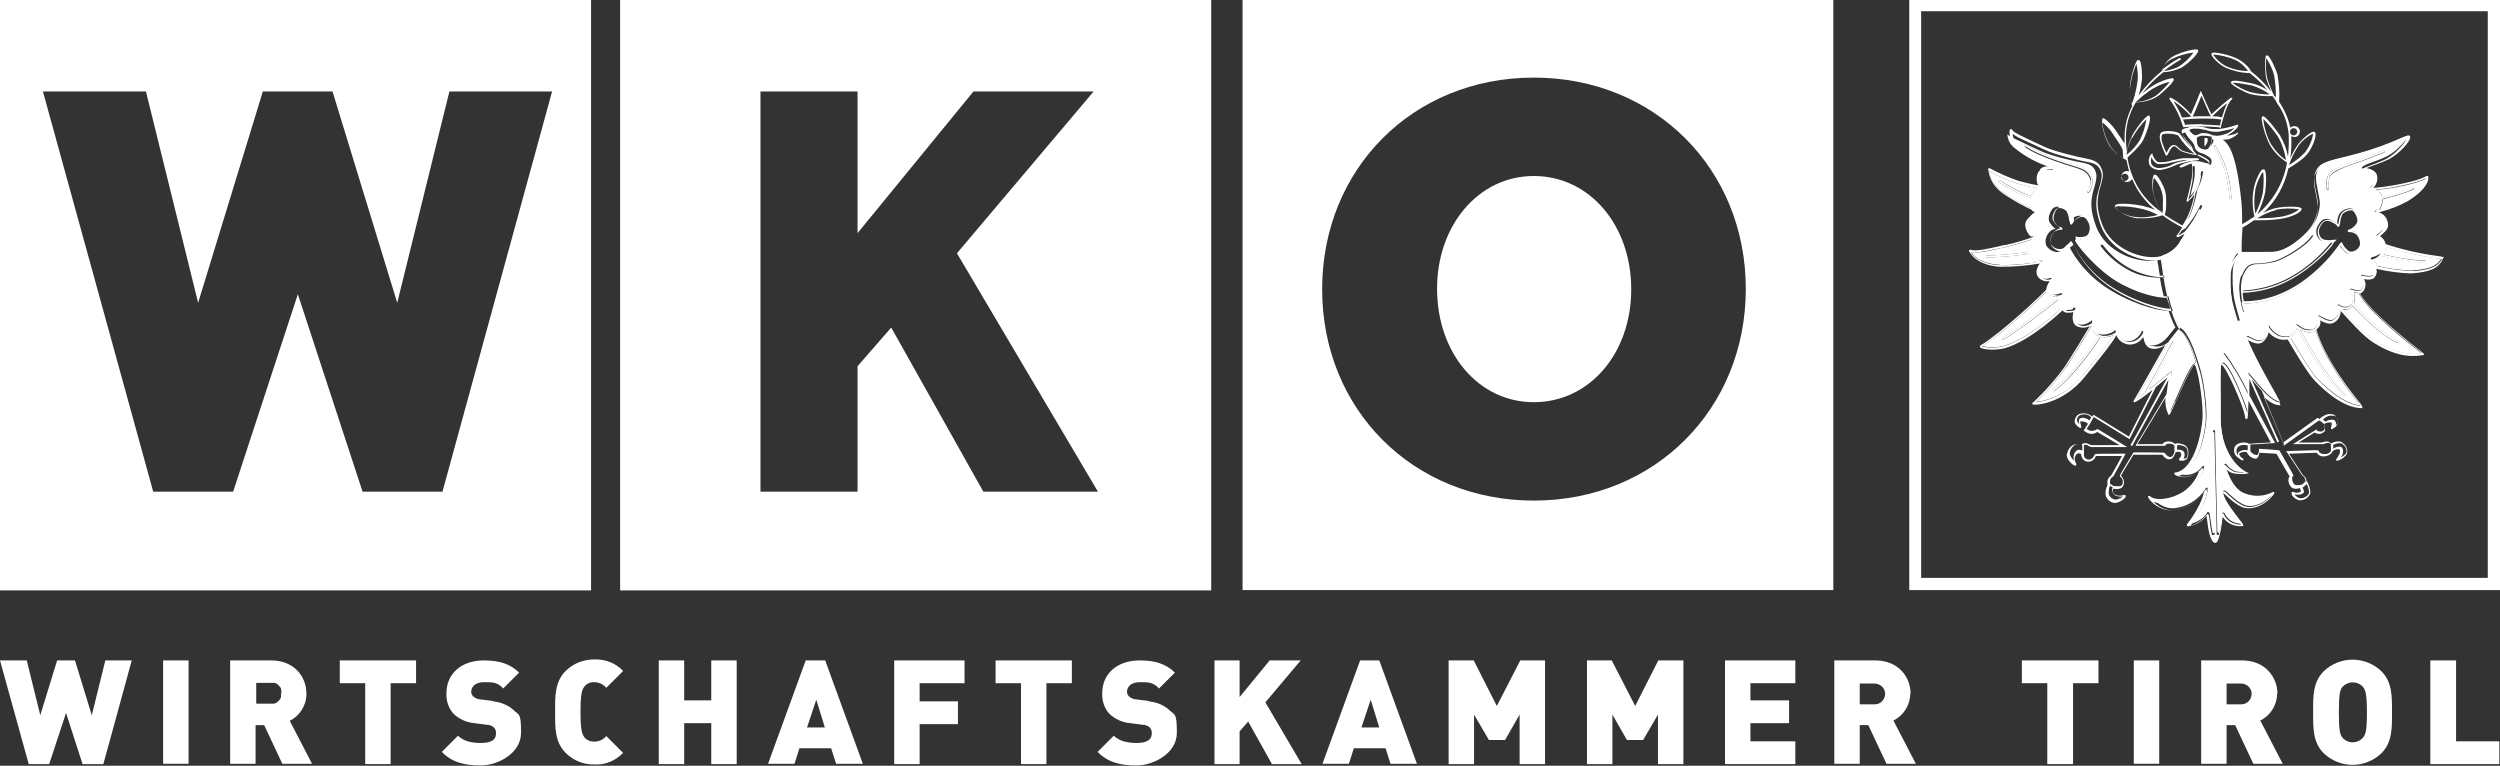 <?xml version="1.0" encoding="UTF-8"?>
<svg id="Ebene_1" data-name="Ebene 1" xmlns="http://www.w3.org/2000/svg" version="1.1" viewBox="0 0 757.1 231.9">
  <rect x="0" y="0" width="757.1" height="231.9" fill="#333333" stroke="none"/>
  <defs>
    <style>
      .cls-1 {
        fill: #fff;
        stroke-width: 0px;
      }
    </style>
  </defs>
  <g id="Ebene_2" data-name="Ebene 2">
    <g id="Ebene_1-2" data-name="Ebene 1-2">
      <path class="cls-1" d="M187.8,178.8h179V-.2h-179v179ZM230.3,27.7h29.4v42.9l35.1-42.9h36.4l-41.4,49,42.7,72.2h-34.7l-27.9-49.7-10.2,11.7v38h-29.4V27.7Z"/>
      <path class="cls-1" d="M179-.2H0v179h179V-.2ZM134.1,148.9h-24.3l-19.6-59.8-19.6,59.8h-24.2L13,27.7h31.2l15.8,64,19.6-64h21.1l19.6,64,15.8-64h31.1l-33.2,121.2Z"/>
      <path class="cls-1" d="M376.3,178.7h178.9V-.2h-178.9v178.9ZM464.5,23.5c36.6,0,64.2,27.6,64.2,64s-27.6,64.1-64.2,64.1-64.1-27.6-64.1-64,27.4-64.1,64.1-64.1Z"/>
      <path class="cls-1" d="M464.5,121.8c16.8,0,29.5-14.7,29.5-34.2s-12.7-34.3-29.5-34.3-29.3,15-29.3,34.1c0,19.6,12.6,34.4,29.3,34.4Z"/>
      <polygon class="cls-1" points="27.8 216.6 22.7 200 17.3 200 12.2 216.6 8.1 200 0 200 8.7 231.4 14.9 231.4 20 215.9 25 231.4 31.3 231.4 39.9 200 31.9 200 27.8 216.6"/>
      <rect class="cls-1" x="49.4" y="200" width="7.7" height="31.3"/>
      <polygon class="cls-1" points="102.9 206.9 110.6 206.9 110.6 231.4 118.3 231.4 118.3 206.9 126 206.9 126 200 102.9 200 102.9 206.9"/>
      <path class="cls-1" d="M149.3,212.3l-3.8-.5c-.8,0-1.6-.4-2.2-.9-.4-.4-.6-.9-.6-1.4,0-1.4,1.1-2.9,3.8-2.9s4-.1,5.9,1.9l4.8-4.8c-2.7-2.7-6.1-3.7-10.6-3.7-7.1,0-11.4,4.2-11.4,9.9-.1,2.3.6,4.6,2.2,6.3,1.7,1.6,3.9,2.6,6.3,2.8l3.8.5c.8,0,1.5.3,2.1.8.4.5.7,1.2.6,1.9,0,1.8-1.4,2.8-4.5,2.8s-5.4-.6-7-2.2l-4.9,4.9c3.2,3.3,7.1,4.1,11.9,4.1s12.1-3.5,12.1-9.9-.7-5.2-2.3-6.9c-1.7-1.5-3.9-2.4-6.2-2.6Z"/>
      <path class="cls-1" d="M180,206.6c1.4,0,2.7.6,3.6,1.7l5.1-5.1c-2.2-2.4-5.4-3.6-8.7-3.5-3.3,0-6.4,1.2-8.7,3.5-3.3,3.3-3.2,7.7-3.2,12.4s-.1,9.1,3.2,12.4c2.3,2.3,5.4,3.6,8.7,3.5,3.3.2,6.4-1.1,8.7-3.5l-5.1-5.1c-.9,1.1-2.2,1.7-3.6,1.7-1.2,0-2.3-.4-3-1.3-.7-.9-1.2-2-1.2-7.7s.5-6.8,1.2-7.7c.7-.9,1.8-1.4,3-1.3Z"/>
      <polygon class="cls-1" points="215.4 212.1 207.2 212.1 207.2 200 199.5 200 199.5 231.4 207.2 231.4 207.2 219 215.4 219 215.4 231.4 223.1 231.4 223.1 200 215.4 200 215.4 212.1"/>
      <polygon class="cls-1" points="270.8 231.4 278.5 231.4 278.5 219.3 290.1 219.3 290.1 212.4 278.5 212.4 278.5 206.9 292.1 206.9 292.1 200 270.8 200 270.8 231.4"/>
      <polygon class="cls-1" points="301.5 206.9 309.2 206.9 309.2 231.4 316.9 231.4 316.9 206.9 324.6 206.9 324.6 200 301.5 200 301.5 206.9"/>
      <path class="cls-1" d="M347.9,212.3l-3.8-.5c-.8,0-1.6-.4-2.2-.9-.4-.4-.6-.9-.6-1.4,0-1.4,1.1-2.9,3.8-2.9s4-.1,5.9,1.9l4.8-4.8c-2.7-2.7-6.1-3.7-10.6-3.7-7.1,0-11.4,4.2-11.4,9.9-.1,2.3.6,4.6,2.2,6.3,1.7,1.6,3.9,2.6,6.3,2.8l3.8.5c.8,0,1.5.3,2.1.8.4.5.7,1.2.6,1.9,0,1.8-1.5,2.8-4.5,2.8s-5.4-.6-7-2.2l-4.9,4.9c3.2,3.3,7.1,4.1,11.9,4.1s12.1-3.5,12.1-9.9-.7-5.2-2.3-6.9c-1.7-1.5-3.9-2.4-6.2-2.6Z"/>
      <polygon class="cls-1" points="393.9 200 384.5 200 375.4 211.1 375.4 200 367.8 200 367.8 231.4 375.4 231.4 375.4 221.5 378 218.5 385.2 231.4 394.2 231.4 383.2 212.7 393.9 200"/>
      <path class="cls-1" d="M411.9,200l-11.4,31.3h8l1.5-4.7h9.6l1.5,4.7h8l-11.4-31.3h-5.9ZM412.3,220.3l2.8-8.4,2.6,8.4h-5.5Z"/>
      <polygon class="cls-1" points="453.3 213.8 446.3 200 438.7 200 438.7 231.4 446.4 231.4 446.4 216.4 450.9 224.1 455.8 224.1 460.2 216.4 460.2 231.4 467.9 231.4 467.9 200 460.4 200 453.3 213.8"/>
      <polygon class="cls-1" points="495.2 213.8 488.1 200 480.6 200 480.6 231.4 488.3 231.4 488.3 216.4 492.7 224.1 497.6 224.1 502.1 216.4 502.1 231.4 509.8 231.4 509.8 200 502.2 200 495.2 213.8"/>
      <polygon class="cls-1" points="522.4 231.4 543.7 231.4 543.7 224.5 530.1 224.5 530.1 219 541.8 219 541.8 212.1 530.1 212.1 530.1 206.9 543.7 206.9 543.7 200 522.4 200 522.4 231.4"/>
      <path class="cls-1" d="M578.6,210.1c0-5.1-3.7-10.1-10.7-10.1h-12.4v31.3h7.7v-11.7h2.6l5.5,11.7h8.9l-6.8-13.1c3.1-1.5,5.1-4.7,5.1-8.2ZM567.6,213.3h-4.4v-6.3h4.4c1.7,0,3.2,1.2,3.3,3,0,1.7-1.2,3.2-3,3.3-.1,0-.2,0-.4,0h0Z"/>
      <polygon class="cls-1" points="612.3 206.9 620 206.9 620 231.4 627.8 231.4 627.8 206.9 635.5 206.9 635.5 200 612.3 200 612.3 206.9"/>
      <rect class="cls-1" x="646.2" y="200" width="7.7" height="31.3"/>
      <path class="cls-1" d="M689.7,210.1c0-5.1-3.8-10.1-10.7-10.1h-12.4v31.3h7.7v-11.7h2.6l5.5,11.7h8.9l-6.8-13.1c3.1-1.5,5.1-4.7,5.1-8.2ZM678.6,213.3h-4.3v-6.3h4.3c1.7,0,3.2,1.2,3.3,3,0,1.7-1.2,3.2-3,3.3-.1,0-.2,0-.4,0Z"/>
      <path class="cls-1" d="M721.2,203.3c-4.9-4.7-12.6-4.7-17.5,0-3.3,3.3-3.2,7.7-3.2,12.4s-.1,9.1,3.2,12.4c4.9,4.7,12.6,4.7,17.5,0,3.3-3.3,3.2-7.7,3.2-12.4s.1-9.1-3.2-12.4ZM715.6,223.4c-1.5,1.7-4.1,1.9-5.8.4-.1-.1-.3-.3-.4-.4-.7-.9-1.1-1.9-1.1-7.7s.4-6.8,1.1-7.7c1.6-1.7,4.2-1.8,5.9-.3,0,0,.2.2.3.3.7.9,1.2,2,1.2,7.7s-.4,6.7-1.2,7.7Z"/>
      <polygon class="cls-1" points="743.8 200 736 200 736 231.4 756.9 231.4 756.9 224.5 743.8 224.5 743.8 200"/>
      <path class="cls-1" d="M578.2-.2v178.9h178.9V-.2h-178.9ZM753.4,175h-171.6V3.4h171.6v171.6Z"/>
      <path class="cls-1" d="M695.7,99.3h0Z"/>
      <path class="cls-1" d="M665,109.8c-.8-2.8-2.9-8.9-5.1-9.9,0,0-.1-.1-.2-.2l-2.7,3.4h0c-.2.4-.6,1.1-1.2,2.2l-3.4,5.9c-1.9,3.3-4,7-5.4,9.6.6-.4,1.5-1,2.5-1.8.7-1.1,5.1-9.4,7.1-13.1l1.4-2.6.5.3c0,0-.6,1.1-1.4,2.5-3.4,6.4-5.4,10.1-6.4,11.9,1-.8,2.1-1.6,3-2.4l2.2-1.8c.4-.4.7-.7.9-.8,0,0,.2-.2.3-.2l.5-.4v.9c-.2.7-.2,1.3-.4,2-.4,2.6-1,6.8,0,9.3.3-.6.8-1.8,1.3-2.9,3.4-7.8,5.3-11.7,6.3-11.8h0Z"/>
      <path class="cls-1" d="M714.3,122.1c-2.8-3.5-10.2-12.8-13-21.9-.4.2-.9.4-1.3.4-1.2.2-2.5-.2-3.5-.9,1.7,3.1,8.2,14.8,13.8,19.9l-.4.4c-6.2-5.7-13.5-19.2-14.3-20.7-.3,1.2-1,2.2-1.9,3,.8,1.3,5.8,9.8,7.6,11.8,1.3,1.4,7.7,8.2,13.6,8.7l-.6-.8Z"/>
      <path class="cls-1" d="M739.4,78.4c-.3,0-.8-.1-1.4-.2-5.3-.7-10.5-1.9-15.5-3.5,0,.8-.2,1.6-.7,2.3,2.3.7,9.5,2.1,12.7,1.8v.6c-3.4.3-11.2-1.3-13.2-1.9-.8.5-1.6,1-2.5,1.2.5.5.9,1.1,1.1,1.8h0c3.5.9,7,1.3,10.5,1.4,5.1-.3,7.6-1.3,8.9-3.6Z"/>
      <path class="cls-1" d="M616.2,71.4c.3,0,.4.2.4.3,0,0,0,.2-.1.2h0c-.4.4-2,2.6-1.7,4.1.3,1.1,1,2,2,2.5.4.3,1,.5,1.5.5h0c.1,0,.2,0,.2.2v.3c0,0,0,0,0,0h-.1c-.6.5-1,1.2-1.2,1.9-.2.7-.2,1.4.2,2,.9,1,2.2,1.3,3.4.8h.2c0-.1.2,0,.2,0,.2.2,0,.4-.3,1.1-.2.5-1,1.9-.9,2.2h0v.2c.6.8,1.8,1.9,3.1,1.4l1-.3h0c.3,0,.4,0,.4.2v.3c.1,0-.1,0-.1,0-.5.8-.8,1.6-.8,2.5.2.5.5,1,.9,1.5.1,0,.2.1.3.2.2.2.5.4.8.4,1.9,0,2.2-.3,2.2-.4v-.3c.1,0,.4,0,.4,0h.3c0,.1,0,.4,0,.4-.2.6-1.1,3.4.4,4.3,2,1.2,4.1-.5,4.4-.7,0,0,0-.2.1-.2h0c0,0,.2.2.2.2,0,0,0,0,0,.1h0c-.1.4-.1.8,0,1.2.2,1,.8,1.9,1.7,2.5,1.5.8,4,0,4.9-.7v-.2c0,0,.3,0,.3,0h0c.2,0,.3,0,.3.3h0c0,.1,0,.2,0,.2.4,1.4,1.7,2.5,3.1,2.7,2.8.4,4.5-2.3,4.6-2.7h0v-.3h.6v.4c0,.4,0,3.6,2.1,3.9,2.6.3,4.6-1.8,5-2.3l.2-.2h0c0,0,2.4-3,2.4-3-.3-.5-.5-1-.8-1.6-.5-1.2-.9-2.3-1.3-3.4h-.4c-3.2,0-11.8-2.4-19.3-7.6-4.5-3.2-8.2-7.4-10.6-12.3h0c-.1.1-.3.2-.4.4-.3.2-.7.6-1.2,1-.6.5-1.3.8-2.1.7-1.1-.1-2.1-.7-2.8-1.6-.8-1.1-.5-3,.7-4.4.5-.6,1.2-.9,1.9-1-.6-.4-1-.8-1.4-1.4l-.2-.3c-1.1-1.3,0-3.6.8-4.5.4-.3.8-.5,1.3-.5,1.1,0,2.1.5,2.8,1.3.5.9.8,1.9.8,3v.2c.4-.6,1-1.1,1.7-1.4,1.6-.8,3.1-.3,4,1.4.9,1.5.7,3.4-.5,4.6-1,.7-2.2,1-3.4.9v.2c.2,1,6.9,9.5,14.1,13.2,6.6,3.4,11.3,3.8,12.8,3.9-.3-1.3-.5-2.1-.5-2.1-.2-.7-.4-2.1-.7-3.7-3,0-6-.6-8.7-1.9-3.6-1.8-6.7-4.3-9.1-7.5,0-.1-.2-.2-.2-.3l.5-.4.3.3c2.4,3.1,5.4,5.7,8.9,7.4,2.6,1.2,5.5,1.9,8.3,1.9-.3-2.1-.7-4.2-.8-4.9h-.1c-5.3,1.3-15.4-2-18.4-10.1-1.9-5-1.5-7.7-1.2-9.3.1-.7.3-1.4.5-2.1.5-1.6,1-3.5.7-4.6-.4-1.7-1.2-2.8-4-3.3s-10-2.1-13.3-3.8c-.8-.4-1.9-.9-3-1.4-3.4-1.6-5.8-2.7-6.6-3.4.1,1.4.7,2.8,1.8,3.8,3.4,2.9,7.4,5,11.7,6.3.2,0,.3.2.3.4s-.3.3-.8.2c-.9,0-3.2-.1-3.7.8-.5,1.2-.6,2.5-.1,3.7.1.4.4.7.7.9.1,0,.4.1.4.3h0l-.2.6c-.5-.1-1,0-1.4.2-1,.6-1.6,1.5-1.9,2.6-.2,1.2.2,3.1,1.1,3.6h.2c0,0,.2,0,.2,0v.2c0,.2,0,.3-.4.5-.6.4-2.3,1.5-2.5,3.1,0,1.1.4,2.2,1.1,3.1.2.3.5.6.9.7ZM613.5,44.5l-.5-.3.3-.5.5.3c1.5.9,4.5,2.9,15.3,6.2,2.8.8,3.9,1.8,4.6,4.1.1,1.2-.1,2.5-.8,3.6-.2.4-.4.5-.7.6v-.6c.6-1,1-2.1.9-3.3-.7-2.1-1.7-2.9-4.2-3.7-11-3.3-14-5.3-15.5-6.2h0Z"/>
      <path class="cls-1" d="M606.2,57.9c2.9,2.1,6,3.9,9.2,5.3-.5-1-.7-2.1-.5-3.2v-.2c-3.4-.8-8.3-3.7-9.8-4.8l.4-.5c1.4,1,6.4,4,9.6,4.8.4-.9,1.1-1.7,2-2.3h0c-2.4-.4-6.4-1.5-6.4-1.5-2.9-1-5.7-2.2-8.4-3.7.5,2.4,1.9,4.6,3.8,6.1Z"/>
      <path class="cls-1" d="M605.5,80.3c3.8,0,7.6-.3,11.4-.9l-.3-.2c-1-.5-1.7-1.4-2.1-2.4-1.6.5-11.9,1.4-13.2,1.1l.2-.6c1.4.3,12-.7,12.9-1.1,0-1.3.3-2.6,1.1-3.7-2.7.9-5.4,1.7-8.2,2.4-.5,0-1.1.2-2,.4-3.4.8-6.6,1.4-8.2,1.2.7,1.1,2.9,3.4,8.6,3.7Z"/>
      <path class="cls-1" d="M714.4,88.8c-.5,0-1.1-.1-1.6-.3.5,1.1.5,2.4,0,3.6,1.1,1.2,8,8.8,13.5,11.2l-.2.6c-5.4-2.4-12.1-9.6-13.6-11.2-.5.6-1.2,1-2,1.1-.3,0-.7,0-1,0l.2.2c1.9,2.2,6.5,7.3,9.5,9.2,7.1,4.5,11.9,4.2,14.1,3.8l-.5-.4c-3.8-3-15.5-12.1-18.4-17.7Z"/>
      <path class="cls-1" d="M640.1,101.5c-1.2.6-2.6.8-4,.5-.6,1.3-7.8,12-14.1,16.5l-.4-.5c6.3-4.6,13.5-15.3,13.9-16.2h-.1c-1.1-.7-1.8-1.8-2-3.1-.5.8-1.2,2.1-2.5,4.2-1.7,2.7-3.7,6-4.8,7.8-2.8,3.9-6,7.6-9.5,11,2.1-.1,8.9-1.5,14.3-8.2s8.2-10.3,9.2-12Z"/>
      <path class="cls-1" d="M654.6,78.1c0,.9,1.1,7.6,1.5,9.2,0,0,.4,1.9,1.1,4.4.2.8.4,1.2.5,1.6.4,1.3.9,2.7,1.5,4,.3.7.6,1.4,1.1,2,3.1,1.5,5.7,11.6,5.8,11.7h0c1.1,3.1,2.3,11.6,2.1,15.8-.2,3.9-2.2,15-8.1,16.7.7.2,1.4.4,2.1.3,1.9,0,3.6-1,4.8-2.6h.1c0-.1.4,0,.4,0v.2c0,.4-1.5,5.6-5.4,8s-7.6,2.8-9.7,2c1.1,1.1,3.4,2.8,6.1,2.5,3.8-.4,7.2-2.5,9.3-5.7l.3-.5h.4v.2c.2.3,0,4.2-4.9,10.7,1.9-.5,3.7-1.6,4.8-3.3v-.2h.4c.3,0,.4.4.6,2.1.2,1.5.4,2.9.7,4.3.2-.1.5-.2.8-.2,0-3.8-.7-28.5-.7-31h.6c0,2.4.6,27.3.7,31,.2,0,.4,0,.6.2.5-2,.8-4,.9-6v-.2h.2c.2-.2.4,0,.5.2,1,2,3,3.2,5.2,3.1l-.5-.6c-2.8-3.6-5.7-7.5-5.2-9.2v-.2h.2c.3-.2.6,0,1.7,1,1.4,1.3,3.8,3.4,5.7,3.6,3.3.3,6.2-2.1,7.3-3.4-2.8,1.2-6.1,1.1-8.8-.2-3-1.6-4.4-5.5-5.1-7.4-.1-.4-.2-.7-.3-.8-.3-.5-.4-.7-.1-.9s.4,0,.6.3c.6.8,1.5,1.5,2.5,1.9.9.2,1.8.3,2.8.2-2-1.4-7.1-5.8-7.2-16,0-1.5,0-2.9,0-4.3-.1-10.8-.1-12.7.7-12.8h0c1.9,0,6.3,11,7.6,15.1,0-1.2,0-2.8.1-4.4-2.1-4.6-4.6-9.1-7.7-13.2l.5-.4c2.8,3.8,5.2,7.9,7.2,12.1v-6.2l1.1,1.3c.3.3.7.8,1.3,1.5l.3.4,1.6,1.8c1.6,1.8,3.6,3.6,5.3,3.9-.3-.5-.8-1.4-1.3-2.4-2.3-4.1-6.7-11.8-8.8-17.1,0-.1,0-.3,0-.4.2-.2.5,0,1.1.3.9.5,2.7,1.4,3.7.8,1.2-.7,1.9-2,1.9-3.4v-1.1c0,0,.5.9.5.9.7,1,1.7,1.8,2.8,2.3,1,.3,2,.4,3,.2h0,0c.9-.9,1.6-2,1.8-3.1,0-.1,0-.3.2-.4.2-.1.5,0,.9.3,1,.9,2.3,1.3,3.6,1.2.5,0,.9-.3,1.3-.5,0-.3.2-.5.5-.7.5-.4,1-1,.4-2.6v-.2c0,0,0-.2,0-.2.2-.2.3,0,.7.2.8.4,2.8,1.6,3.9.9,2.2-1.5,1.9-3.3,1.6-3.8h0c-.2-.1-.4-.2-.5-.4l.4-.4c.6.6,1.5.9,2.3.8.7,0,1.3-.4,1.7-.9.6-.9.5-3.3-.2-3.8-.2-.1-.4-.3-.3-.6s.4-.2.9,0c.6.2,1.3.4,2,.3h0c.2,0,.6,0,1.1-1,.5-1,.3-2.2-.5-3,0,0-.3-.2-.2-.5s.3-.2.7-.1c.7.2,2.5.6,3.3-.3.4-.6.5-1.2.4-1.9,0-.2,0-.3,0-.5h0c-.2-.8-.6-1.5-1.2-2-.2-.2-.3-.3-.2-.5l.3-.2c1-.2,2-.7,2.8-1.3.6-.7.9-1.6.8-2.5h0c0-.1-.2-.3-.2-.5-.2-.9-.9-1.7-1.8-2h-.2v-.2c0-.2,0-.3.6-.7.7-.6,2.2-1.7,2.2-2.7-.2-1.8-.7-2.8-3-3.6h-.3v-.3c0-.2,0-.2.4-.4,1-1.1,1.5-2.5,1.4-4-.3-1.5-1.9-2.1-3.2-2.5h0l.2-.6h0c0-.1.2-.2.2-.3,1-.8,1.3-2.1,1-3.4-.5-1.2-2.9-1.8-3.6-1.8h-.3v-.3q-.2-.4,2.1-1.3c2-.7,3.9-1.4,5.7-2.3,3.2-1.7,6.2-5.5,6.1-6.1-.2,0-1,.4-1.9.8-4,1.9-8.2,3.4-12.5,4.5l-3.8,1c-5,1.2-7.5,1.8-8.6,3.2-1.5,2-1.1,4.1-.5,7,.2,1,.4,2,.6,3.2.3,2.2-.8,5.8-2.5,8.1s-7.2,7.4-11.9,7.4-3.8,0-5.2,0c-1.3,0-2.7,0-4,0h0c-1.4,1.3-2.4,3.1-2.7,5-.2,3.1-.1,6.2.4,9.3.6,2.6,1.7,6.4,1.7,6.4l-.6.2s-1.2-3.8-1.8-6.5c-.5-3.1-.6-6.3-.4-9.5.3-2,1.3-3.9,2.8-5.3-.2-.5-.2-1.6,0-3.9.3-3.7.3-7.4,0-11.2-1-9.4-2.3-15.1-4.3-17.4-.7-.7-1.4-1.3-2.2-1.8-.4-.2-.9-.4-1.3-.6h-.2c0,.5,0,1.1,0,1.7-.1.7-1.1,2.4-2.2,2.6-1.1,0-2.2-.5-2.7-1.4-.3-.9-.5-1.9-.5-2.9-.2,0-.4,0-.5-.1-.5-.3-1.6-1.3-1.7-1.9h0c-.4,0-.8.2-1.2.4.4,1.1,1,2.1,1.8,2.9.5.5.9,1.1,1.3,1.7.4.9,1.1,1.6,1.9,2.2,1.7.8,2.8,1.4,3.1,2,.2.5.2,1,0,1.5-.2.3-.6.4-.9.2-.2,0-.6-.1-1-.3-1-.3-2.1-.5-3.1-.5.1,1.5.1,2.9,0,4.4-.1,1-.8,4.1-1.3,5.9.6-.6,1.1-1.3,1.6-2h0c0-.2.2-.5.3-.8.8-1.4,1.2-3,1.4-4.7h.6c-.2,1.7-.7,3.4-1.5,4.9,0,.2-.1.3-.2.4-.5,2.9-1.3,5.8-2.5,8.5-.9,1.5-1.8,3-2.9,4.4.5-.2.9-.5,1.4-.8,0,0,.2-.1.3-.1,1.8-2.2,3.4-4.5,4.6-7.1l.6.2c-1.2,2.7-2.8,5.2-4.8,7.4-.5,1.2-1.2,2.4-2,3.4v.2c-1.3,1.9-3.1,3.4-5.3,4ZM707.2,51.2c1.9-.9,3.8-1.7,5.8-2.3l1.2-.4c2.3-.8,7.7-3,7.8-3l.2.6s-5.4,2.2-7.8,3l-1.2.4c-2,.6-3.9,1.4-5.7,2.4-2.5,1.2-2.4,2.9-2.3,4.4,0,.4,0,.8,0,1.1h-.6c0-.4,0-.7,0-1.1-.1-1.6-.3-3.7,2.6-5.1ZM678.9,83.5c1.1-2.6,1.9-3.5,4-3.7h.5c1.8,0,3.5-.3,5.2-.7,2.3-.5,9.9-4.8,11.6-7.9l.5.3c-1.9,3.3-9.7,7.7-12.1,8.2-1.7.4-3.5.6-5.3.7h-.5c-1.7.1-2.3.7-3.5,3.3-.4,1.4-.6,2.9-.4,4.3,4.8-.2,9.5-1.4,13.8-3.6,5-2.6,9.4-6.3,13-10.7l.2-.4c-1,0-2.6,0-3.5-.8-1.1-1.2-1.3-3-.3-4.4,1-1.8,2.3-2.3,4-1.4.6.3,1.2.6,1.7,1v-.3c0-1.1.3-2.1.9-3,.8-.8,1.8-1.2,2.8-1.3.5,0,1,.1,1.3.5.9.9,1.8,2.9,1.2,4.1-.4.9-1.2,1.7-2.1,2.1.7,0,1.4.4,1.9,1,1.2,1.5,1.5,3.4.7,4.4-.6.9-1.5,1.5-2.6,1.7-.7,0-1.3-.2-1.8-.7-.6-.6-1.1-1.2-1.6-1.9l-.2.2c-3.1,4.5-7,8.4-11.4,11.6-7.5,5.2-14.2,5.8-17,5.8h-.6c.1.8.4,1.6.6,2.4l-.5.2c-.4-1-.6-2-.8-3.1-.2-.7-.3-1.3-.3-2-.3-2-.2-4,.4-5.9ZM670.9,44.1c1.5,2.4,2.7,4.9,3.5,7.5.8,2.8,1.2,5.6,1.4,8.5v.2h-.6c0,0,0-.2,0-.2-.2-2.8-.7-5.7-1.4-8.4-.9-2.6-2-5-3.4-7.3l.5-.4Z"/>
      <path class="cls-1" d="M734.7,54.1c-3,1.7-11.5,3.2-15.2,3.4,1,.4,1.7,1.2,2,2.2,3.2-.7,6.3-1.6,9.3-2.9l.3.5c-3.1,1.3-6.3,2.3-9.5,3,0,1.2-.4,2.4-1,3.4h.3c2.8-.8,5.5-1.9,8-3.2,5-3.2,5.8-5.6,5.9-6.4Z"/>
      <path class="cls-1" d="M623.3,92.1c0-.5,0-1,.2-1.5-3.2,2.8-15.3,11.8-17.2,12.4l-.2-.6c1.9-.6,15-10.4,17.3-12.6-1.4.3-2.8-.3-3.6-1.5-2.2,2.4-13.4,12.7-19.5,16.5,2.2.5,4.5.5,6.7-.1,7.5-2.2,16.7-10.7,17-11.2,0,0,0,0,.1,0-.3-.4-.6-.9-.7-1.4Z"/>
      <path class="cls-1" d="M657.1,29.6c0,0-.2.2,0,.6,1.8,2.4,3.1,5.2,4,8.1v.2h.3s2.6-.2,5.4-.2c2.1,0,5.1.2,5.5.3l.3.2v-.5c.6-2.1,1.6-6.6,3.2-8.1l.2-.2v-.4h-.3c-.4,0-4.7,3.8-6,5-.5-1-1.9-4.2-2.9-6.4l-.3-.7-.3.7c-.8,2.1-2.2,5.3-2.7,6.4-2.2-2.6-6-5.5-6.6-5ZM674.4,31.4c-.6,1.3-1.1,2.7-1.5,4.1-.9-.2-1.9-.3-2.9-.3h0c1.4-1.4,2.8-2.7,4.4-3.9ZM666.9,37.6h-.4c-2.1,0-4.1.1-4.8.2,0-.3-.3-.9-.6-1.6,1.2-.1,3.9-.3,5.7-.3,2,0,4,0,5.9.3-.2.6-.3,1.2-.4,1.8-1.2-.1-4.5-.3-5.4-.3ZM666.8,35.2c-.8,0-1.8,0-2.8.1.2-.2.6-1.1,2.7-6.3,2.1,4.9,2.6,6,2.9,6.2-1.2,0-2.3,0-2.8,0ZM660.8,35.6c-.7-1.8-1.6-3.4-2.6-5,2,1.3,3.8,2.9,5.4,4.7h0c-1.1.2-2.2.3-2.8.3h0Z"/>
      <path class="cls-1" d="M665.6,47.9c-1.4,0-2.8,0-4.2,0-1.2.1-2.5.4-3.7.7-1.2.4-2.6.6-3.9.5-.9,0-1.7-1.6-1.9-2.2v-.4c-.1,0-.5.2-.5.2-.6.8-.8,1.9-.6,2.8.2.8,1,1.8,3.1,2h.2c1.4-.2,2.8-.6,4.1-1.2.6-.3,1.2-.5,1.8-.7,1.8-.5,3.7-.9,5.6-1.1h.2l.2-.3v-.2c-.2,0-.3,0-.4,0h-.1ZM658,49.8c-1.2.6-2.6,1-4,1.1-1.4,0-2.2-.6-2.5-1.4-.2-.6-.1-1.3,0-1.9.4.8,1.2,2,2.2,2.1,1.4,0,2.7-.1,4-.5,1.2-.3,2.4-.5,3.5-.7.4,0,.9,0,1.3,0-1.1.2-2.2.5-2.8.6-.6.2-1.3.4-1.9.7Z"/>
      <path class="cls-1" d="M668.4,41.8c-.3,0-.5,0-.8,0v2.6c.5-.5.9-1.1,1-1.8q0-.8-.2-.8h0Z"/>
      <path class="cls-1" d="M633.2,54.4c0,1.2-.3,2.4-1,3.3v.6c.3,0,.5-.2.7-.6.7-1.1.9-2.3.8-3.5-.7-2.3-1.9-3.3-4.6-4.1-10.8-3.3-13.9-5.2-15.3-6.2l-.5-.3-.3.5.5.3c1.5.9,4.5,2.9,15.5,6.2,2.6.8,3.6,1.6,4.3,3.7Z"/>
      <path class="cls-1" d="M704.6,57.2h.6c0-.3,0-.7,0-1.1,0-1.5-.2-3.2,2.3-4.4,1.8-.9,3.7-1.7,5.7-2.3l1.2-.4c2.3-.8,7.7-3,7.8-3l-.2-.6c0,0-5.4,2.2-7.8,3l-1.2.4c-2,.6-3.9,1.4-5.7,2.3-2.9,1.4-2.7,3.5-2.6,5,0,.3,0,.7,0,1Z"/>
      <path class="cls-1" d="M675.2,60.2v.2h.6v-.3c-.2-2.9-.7-5.7-1.4-8.5-.9-2.6-2.1-5.2-3.5-7.5l-.5.4c1.4,2.3,2.6,4.8,3.4,7.3.7,2.8,1.2,5.6,1.4,8.4Z"/>
      <path class="cls-1" d="M678.8,91.4c.2,1.1.4,2.1.8,3.1l.5-.2c-.3-.8-.5-1.6-.6-2.4h.6c2.8,0,9.5-.6,17-5.8,4.4-3.2,8.3-7.1,11.5-11.5l.2-.2c.4.7.9,1.4,1.6,1.9.5.5,1.1.7,1.8.7,1.1-.2,2-.8,2.6-1.7.8-1.1.5-3-.7-4.4-.5-.5-1.1-.9-1.8-1,.9-.4,1.7-1.1,2.1-2,.6-1.2-.4-3.2-1.2-4.1-.4-.3-.8-.5-1.3-.5-1.1,0-2.1.5-2.8,1.3-.5.9-.8,1.9-.9,3v.3c-.5-.4-1.1-.7-1.7-1-1.6-.8-3-.3-4,1.4-.9,1.4-.8,3.2.3,4.4.8.8,2.5.9,3.5.8l-.2.4c-3.6,4.4-8,8-13,10.7-4.3,2.2-9,3.5-13.8,3.6-.1-1.5,0-2.9.4-4.3,1.1-2.6,1.7-3.2,3.5-3.3h.5c1.8,0,3.6-.3,5.3-.7,2.4-.5,10.2-4.9,12-8.2l-.5-.3c-1.7,3.2-9.4,7.4-11.6,7.9-1.7.4-3.5.6-5.2.7h-.5c-2.1.2-2.8,1-4,3.7-.6,1.9-.7,3.9-.4,5.9,0,.7.1,1.3.3,2ZM679.1,88.7c4.9-.2,9.7-1.4,14-3.7,7.3-3.8,12.7-9.9,13.3-10.9.1-.3.3-.6.5-.8l.8-.7h-1c-.8.2-2.9.3-3.7-.5-.9-1-1-2.5-.2-3.7.8-1.5,1.8-1.9,3.2-1.2,1.5.8,1.5.8,1.8,1.3,0,.1.2.2.4.2.3,0,.3-.4.5-1.2,0-.9.3-1.8.7-2.7.7-.6,1.5-1,2.4-1.1.3,0,.7,0,.9.3.8.8,1.5,2.6,1.1,3.4-.5,1-1.4,1.8-2.4,2.1-.2,0-.5.2-.4.5s.3.3.6.3c.8,0,1.5.3,2.1.8,1,1.2,1.3,2.9.7,3.7-.5.8-1.3,1.3-2.2,1.4-.5,0-1-.1-1.3-.5-.7-.6-1.2-1.3-1.6-2.1v-.2h-.2c-.2,0-.3,0-.8.8-3.1,4.4-7,8.2-11.4,11.3-8.3,5.7-15.7,5.8-17.4,5.7-.2-.9-.3-1.7-.3-2.6Z"/>
    </g>
  </g>
  <path class="cls-1" d="M87.7,218.3c3.1-1.5,5.1-4.7,5.1-8.2,0-5.2-3.7-10.1-10.7-10.1h-12.4v31.3h7.7v-11.7h2.6l5.5,11.7h9l-6.8-13.1ZM85.1,210.3s0,0,0,.1c0,.1,0,.2,0,.3,0,0,0,.2,0,.3,0,.1,0,.2-.1.3,0,0,0,.2-.1.3,0,0-.1.2-.2.3,0,0-.1.2-.2.2,0,0-.1.1-.2.2,0,0-.1.1-.2.2,0,0-.2.1-.2.2,0,0-.2.1-.3.2,0,0-.2,0-.3.1,0,0-.2,0-.3.1,0,0-.2,0-.3,0-.1,0-.2,0-.3,0,0,0,0,0-.1,0-.1,0-.2,0-.3,0h-4.4v-6.3h4.4c.1,0,.2,0,.4,0,0,0,0,0,.1,0,.1,0,.2,0,.3,0,0,0,.2,0,.3,0,.1,0,.2,0,.3.1,0,0,.2,0,.3.1,0,0,.2.1.3.2,0,0,.2.1.2.2,0,0,.2.1.2.2,0,0,.1.1.2.2,0,0,.1.2.2.2,0,0,.1.2.2.3,0,0,0,.2.1.3,0,0,0,.2.1.3,0,0,0,.2,0,.3,0,.1,0,.2,0,.3,0,0,0,0,0,.1,0,0,0,.1,0,.2s0,.1,0,.2Z"/>
  <path class="cls-1" d="M249.9,200h-5.9l-11.4,31.3h8l1.5-4.7h9.6l1.5,4.7h8.1l-11.4-31.3ZM244.4,220.3l2.8-8.4,2.6,8.4h-5.5Z"/>
  <path class="cls-1" d="M740.1,78c-.1-.2-.2-.2-2-.5-5.3-.7-10.6-1.9-15.7-3.6,0,0,0-.2,0-.2-.2-.9-.8-1.7-1.7-2.2h.1c.9-.8,2.5-2,2.4-3.3,0-1.8-1.1-3.4-2.8-3.9l.7-.2c2.8-.7,5.5-1.8,8.1-3.2,6.1-3.8,6.3-6.6,6.2-7.1,0-.3,0-.5-.2-.5h-.2c0,0-.2,0-.2,0-2.7,1.8-13,3.5-16.1,3.6,1.1-1,1.5-2.6,1.1-4-.4-1.1-1.9-1.8-3.1-2l1-.4c2-.7,3.9-1.4,5.8-2.3,3.2-1.7,6.7-5.6,6.4-6.8,0-.3-.3-.4-.6-.4-.8.2-1.5.5-2.2.8-4,1.8-8.2,3.3-12.4,4.5l-3.8,1c-5.1,1.2-7.7,1.9-8.9,3.4-1.7,2.2-1.2,4.5-.6,7.5.2,1,.4,2,.6,3.2,0,2.8-.8,5.5-2.4,7.7-1.9,2.5-7.2,7.2-11.5,7.2s-3.8,0-5.3.1c-1.3,0-2.6,0-3.9,0-.1-1.2,0-2.4,0-3.6,0-1.1.2-2.4.2-3.9,1.2-.6,2.4-1.4,3.5-2.2h1.8c2.1,0,4.1-.1,6.2-.4,3.5-.5,6.2-2,6.4-2.8,0-.2,0-.4-.1-.5-.6-.5-5-.6-7.6,0-1.4.3-2.7.8-3.9,1.5,3.8-3.6,6.5-8.3,7.6-13.5.4-.2,4.3-2.5,5.8-4.4,1.8-2.4,2.7-5.4,2.4-6.3,0-.2-.2-.3-.4-.4-.8-.2-3.3,1.9-4.7,3.6-1,1.4-1.9,2.9-2.5,4.5.3-2.2.4-4.5.3-6.8.8.5,1.8.4,2.3-.4.2-.3.3-.6.3-1,0-.9-.8-1.6-1.7-1.6-.4,0-.9.2-1.2.5-.6-2.8-1.8-5.5-3.4-7.9.2-2.7,0-5.5-.5-8.2-.5-1.8-2.3-5.6-3-5.8h-.4c-.5.5-.4,5,0,7,.4,1.3.9,2.6,1.5,3.9-1.8-2.3-3.9-4.4-6.2-6.2-.2-.8-2.1-2.8-4.2-3.8-2.5-1.2-6.7-2-7.4-1.7-.2,0-.3.2-.3.4,0,.8,2.3,3.2,4.3,4.1,2.1.9,4.3,1.5,6.5,1.6.3,0,.5,0,.8,0,2,1.6,3.8,3.3,5.4,5.2-1.4-.9-2.8-1.6-4.4-2-4.8-1-6.4-1.1-6.7-.4v.2h0c.3.8,4,2.8,5.9,3.4,2.1.5,4.3.7,6.5.6h.2c.3.4.7.9,1,1.4.2.4.3.6.3.6l.3.5h0c1.9,2.6,3,5.8,3.3,9.1.1,2.3,0,4.6-.2,6.8-.4-2.3-1.3-4.6-2.5-6.6,0,0-4-5.7-5.1-5.7h0c-.1,0-.2.1-.3.2-.4.8.9,5.7,2.4,8.5,1.3,2.2,3.1,4,5.2,5.3-1,6.1-4.2,11.7-9,15.7,1.1-2.1,1.9-4.4,2.4-6.7.2-1.5.6-6.3-.3-6.9-.1,0-.3,0-.5,0-.9.4-2.3,3.8-2.7,5.9-.5,2.7-.4,5.6.2,8.3h0c0,.1-.4.4-.4.4l-1,.5h.2c-.8.5-1.6,1-2.5,1.5,0-2.2,0-4.5-.2-6.7-1-9.6-2.4-15.3-4.4-17.7-.4-.5-.8-.9-1.3-1.2.8,0,1.6,0,2.3-.3.8-.3,1.6-.8,2.2-1.4h0c0,0,.2-.3.2-.3l-.2-.2h-.1c0,.1-.2.3-.2.3-1.1.4-2.2.7-3.4.7,0,0,.1,0,.2,0h.3c.6-.4,1.2-.7,1.7-1.1,0,0,2-1.5,1.7-2.1-.2-.3-.6,0-.7,0-1.7.6-3.5,1-5.3,1.2-1.3,0-2.6,0-3.8-.4l-.7-.2c-.4,0-3.5-.7-4.7.2h0c0,0-.1,0-.1,0-.2,0-1.5.2-1.8.8s1.1,2.8,2,3.6c.5.5.9,1,1.2,1.6l.4.6c-1.5-1.4-2.9-3-4.1-4.7-.6-.9-4.4-1.2-5.5-.6-.4.2-.9.9-.5,2.7.4,1.3.8,2.5,1.4,3.7l.2.5v.2h.3c.2,0,.3-.2.6-.7.3-.7.9-2,1.7-2.1.3,0,.5.1.9.5.6.6,1.3,1.1,2.1,1.3,1.7.5,3.7,1.1,4.4.7.1,0,.2.2.4.2.7.3,2.6,1.2,2.8,1.7.1.3.2.7,0,.8-.2.1-.2,0-.3,0,0,0-.6-.1-1-.2-1.1-.4-2.3-.6-3.5-.5h0c-.3,0-.6,0-.9.2-1.1.2-2.1.6-3.1,1.2l-.2.2.2.2c.2.3.4.2,2-.5.4-.2.8-.4,1.2-.5h.4c.1,1.3.1,2.7,0,4-.2,1.6-1.4,6.6-1.6,7v.2c0,0,.1.3.1.3h.2c.8-.7,1.5-1.4,2.1-2.3-.5,2.4-1.2,4.8-2.2,7-.5.9-1,1.8-1.5,2.5-1.8-1-3.6-2.1-5.3-3.2h0c.2-.9.4-1.8.4-2.7v-1c0-1.3,0-2.6-.4-3.8-.3-1.2-2-4.4-2.8-4.7-.1,0-.3,0-.4,0-.7.4-.9,4,0,6.7.4,1.6,1.1,3.1,2,4.5-5.5-3.8-9.2-9.8-10.1-16.4h0c.2-.2,3.7-3.3,4.7-5.2,1.3-2.7,2.5-6.6,2-7.3,0-.1-.2-.2-.3-.2-.9,0-3.9,4-5,6.1-.8,1.5-1.3,3.2-1.6,4.8-.2-1.5-.3-2.9-.3-4.4,0-3.7,1.1-7.3,3-10.5.8,0,4.5-.2,7-2.1,0,0,4.8-4,4.5-4.9,0-.2-.2-.3-.3-.3-.8-.1-4.5,1-7.3,3.1-.6.5-1.4,1-2.1,1.7,1.9-2.5,4.1-4.7,6.5-6.6,1.9-.1,3.8-.6,5.5-1.4,2-1.1,5-4.1,5.1-5,0-.1,0-.3-.1-.4-.6-.5-4.6.5-7.2,1.8-1.8.9-3.1,2.6-3.6,4.5-2.7,2.2-5.1,4.7-7.1,7.5.5-1.7.8-3.4,1-5.1,0-.5,0-5.2-.9-5.6-.1,0-.3,0-.5,0-.7.6-2.3,5.9-2.3,8.4,0,1.9.2,3.7.7,5.6-1.5,2.9-2.3,6.1-2.3,9.4,0,.6,0,1.3,0,1.9-.4-.7-1.1-1.7-2-3-.3-.5-.6-.9-.8-1.2-.7-1.1-3-3.5-3.7-3.5h-.2v.2c-.4.6.5,5.5,2.5,8.4,1.2,1.7,2.9,3.2,4.8,4.1.2,1.1.5,2.3.8,3.4-.2,0-.4-.1-.7-.1-.9,0-1.7.8-1.6,1.7s.8,1.7,1.7,1.6c.6,0,1.2-.4,1.5-.9,1.5,3.7,4,6.9,7,9.4-1.3-.6-2.7-1-4-1.3-1.3-.3-7.9-1.2-8.2,0,0,.2,0,.5.2.7,1.8,1.7,4.1,2.8,6.5,3.1.7,0,1.3,0,1.9,0,2,0,3.9-.3,5.8-.9,1.9,1.4,3.9,2.6,6,3.7-.5.8-1,1.5-1.5,2.2-.2,0-.3.2-.2.4v.3c.1,0,.4,0,.4,0h.2c.6-.4,1.2-.7,1.8-1-.4.7-1,1.8-1.6,2.6v.2c-1.4,2-3.4,3.5-5.7,4-5.1,1.3-14.8-2-17.7-9.7-1.8-4.8-1.4-7.3-1.1-9,.1-.7.3-1.4.5-2.1.5-1.7,1.1-3.6.7-4.9-.5-1.9-1.4-3.2-4.5-3.8s-10-2.2-13.2-3.7c-.8-.4-1.9-.9-3-1.4-2.5-1.2-6.3-2.9-6.5-3.5,0-.1-.2-.4-.5-.4-.2,0-.3.1-.4.3-.2,1.9.5,3.7,1.9,5,3,2.6,6.5,4.6,10.3,5.9-1.2,0-2.5.2-3,1.1-.6,1.3-.6,2.8-.2,4.2,0,.3.2.5.4.7-2.2-.4-4.4-.9-6.6-1.5-3-1-5.9-2.3-8.7-3.8h-.2c0-.1-.4,0-.4,0v.2c.3,2.9,1.8,5.4,4.1,7.1,3.2,2.3,6.7,4.2,10.3,5.8-1.3.7-2.2,2-2.5,3.4,0,1.3.4,2.6,1.2,3.6.2.2.4.5.7.6-2.8,1-5.7,1.9-8.6,2.5-.5,0-1.2.2-2,.4-2.6.6-7.5,1.7-8.5,1h-.2c0,0-.3.2-.3.2v.2c0,0,1.7,4.3,9.4,4.8,4,0,8-.3,12-1-.3.5-.6,1-.8,1.6-.3.8-.2,1.7.3,2.5.9,1,2.2,1.5,3.5,1.2,0,0,0,0,0,0-.6,1.1-1.1,2-1,2.6-1.1,1.3-13.2,12.8-19.9,16.9-.2,0-.2.3-.2.5.3.7,4.5,1.2,7.7.3,7.6-2.2,16.9-11,17.3-11.4,0,0,.1,0,.2.2.3.3.7.5,1.2.5.7,0,1.3,0,1.9-.2-.3,1.2-.5,3.3.9,4.2,1.3.7,2.9.7,4.1,0-1.4,2.4-5.3,8.8-7.3,11.9-2.9,4.1-6.3,7.9-9.9,11.3h-.2c0,.1,0,.6,0,.6h.2c.7.3,9-.2,15.6-8.3,6.2-7.6,8.8-11,9.6-12.7.6,1.5,1.9,2.5,3.5,2.8,1.4.2,2.8-.3,3.8-1.2.3-.3.6-.6.9-1,.2,1.3.7,3.2,2.6,3.5,1.5.2,2.9-.3,4.1-1.2-.9,1.6-2.3,4.1-3.8,6.7-2.1,3.7-4.3,7.7-5.8,10.2-.2.3,0,.5,0,.5.3.2,1.8-.8,3.7-2.2h0c0,0,2-1.6,2-1.6l-7.2,14.2-10.7-6.6-.4.6c-.6-.6-1.3-.9-2.1-1-1.3-.1-2.7,0-3.2,2.1-.2,1.2,1.2,2.1,1.6,2.3h.2c0,0,.1,0,.1,0,.2-.2.1-.4,0-.8-.1-.4-.3-1-.2-1.2,0,0,.2,0,.3,0,1.3,0,2,.6,2,.8-.3.4-1.1,1.7-1.1,1.7l-.2.2.2.2c.6.5,1.3.8,2.1.9.7,0,1.3-.2,1.8-.6l6.8,4c-3.3,0-8.1,0-8.5,0-.2,0-.4-.1-.6-.2-.4-.2-.8-.4-1.3-.4-.3,0-.6,0-.8.2-.2.1-.4.2-.5.1-.7,0-2.1-.1-2.9.6-.9.8-1.4,1.9-1.4,3,.1,1,1.7,2.9,2.6,2.9h.2v-.2c.2-.2,0-.3,0-.5-.4-.6-.5-1.3-.3-2,.4-1,1-1.1,1.4-1,.3,0,.5.3.5.6h0c.2,1.2,1.1,2,2.2,1.9,1,0,1.9-.7,2.2-1.7.9,0,4.9,0,7.9,0-.7,1.3-2.7,5-3.2,5.8,0,.1-.2.2-.3.3-.5.4-.8.9-.9,1.5,0,.3,0,.7,0,1v.3c-.5,1-.7,2-.5,3.1.4,1.2,1.4,2.1,2.7,2.2,0,0,.2,0,.3,0,1.1-.2,2.1-.7,2.9-1.6.1-.2.2-.4.1-.6h0c0-.1-.1-.2-.1-.2-.2,0-.3,0-.5,0-.7.3-1.6.3-2.3,0-.7-.2-1.1-.9-.9-1.6,0,0,0-.2.1-.3h0c.8.1,2.7.4,3.1-1.2.3-1,0-2-.8-2.7.4-.9,2.5-4.2,3.8-6.4h8.7c.3.4,1.2,1.5,2.1,1.4,1.2,0,1.6-1.2,1.9-2,.2-.2.4-.3.7-.3.3,0,.7,0,.9.3.2.3.2.8,0,1.1,0,.2-.1.4-.3.6h-.2v.5c-.1,0,.1.1.1.1.8.3,1.7.1,2.3-.5.4-.7.5-1.4.4-2.2,0-.6-.3-1.3-.8-1.7-.8-.6-2.5-1-3.2-.6h-.1c-.4-.4-1-.6-1.5-.7-.7-.1-1.4,0-2,.5,0,0-.1.2-.2.3h-7.6l8.5-14.1c-.2,1.7.1,3.4.8,5v.2h.3q.3,0,1.9-3.7c1.5-3.3,4.8-10.9,5.8-11.5.9.8,2.7,11,2.4,16.4-.2,3.2-2.1,15.3-8.2,16.3h-.3v.3c0,.2,0,.4.8.7,2.3.9,5,.3,6.7-1.5-.9,2.6-2.6,4.8-4.8,6.3-4.4,2.7-8.6,2.6-9.9,1.5-.2-.1-.4-.4-.7-.2-.1.1-.2.3,0,.5.3.9,3.6,4.3,7.5,3.8,3.7-.4,7.1-2.3,9.3-5.4-.3,1.6-1.5,5-5.1,9.7v.2c-.1,0,0,.2,0,.2,0,.1.2.2.3.2,2.2-.3,4.2-1.4,5.6-3.2,0,.3.1.8.2,1.3.3,2.5.8,6.3,2.3,6.9,0,0,.1,0,.2,0,.1,0,.2,0,.3-.1,1-.7,1.7-5.6,1.9-7.8,1.3,2,3.6,3.1,6,2.8h.2v-.2q.2-.2-.8-1.4c-1.4-1.8-5.1-6.4-5.2-8.4.2.2.6.5.9.8,1.5,1.3,3.9,3.6,6.1,3.8,4.5.4,8-3.6,8.4-4.4.1-.2,0-.4,0-.5h-.2c0-.1-.2,0-.2,0-2.9,1.5-6.3,1.5-9.2.1-2.7-1.4-4.1-5-4.8-6.9.5.5,1.2.9,1.9,1.1,1.3.3,2.6.3,3.9.2l1-.2-.9-.4c0,0-7.5-3.6-7.7-16,0-1.5,0-2.9,0-4.3,0-6-.2-11.3.2-12.2,1.4.5,6.7,12.5,7.2,15.8,0,.3,0,.7.4.7s.5,0,.6-5.6l6.8,12.7c-2.5.1-5.8.3-6.6.4,0,0,0,0-.1-.1-.9-.4-1.9-.4-2.8-.1-1.4.5-1.9,1.5-1.5,3.1.2.6.8,1.2,1.8,1.8.2.2.4.3.7.3h.2v-.5h-.2c0-.1-.4-.3-.4-.3-.2-.2-.4-.5-.6-.8,0-.1-.2-.4,0-.5.6-.4,1.4-.6,2.2-.4.5,1.1,1.4,1.8,2.5,2,.3,0,.5,0,.7-.2.4-.5.6-1,.6-1.6l5.2.3c1.4,2.4,3.5,6.1,4,6.9-.1.1-.2.3-.3.5-.2.8,0,1.6.4,2.2.7,1.4,2.4,1,3,.8.2.4.4,1,.2,1.1-.6.4-1.4.4-2.1.1-.2,0-.3-.1-.5,0h-.1v.2c0,.4,0,.7.3,1,.5.7,1.2,1.1,2,1.3h.3c1.3,0,2.5-.8,3-2,.3-1-.6-3.2-.8-3.5,0-.1-.2-.2-.3-.2,0,0,0-.2,0-.3-.1-.6-.4-1.1-.9-1.5-.1,0-.2-.2-.3-.3-.5-.8-3.2-4.9-4.1-6.3,3.2-.1,7.5-.3,8.4-.3.5.8,1.3,1.2,2.2,1.1,1,0,2-.5,2.5-1.3h0v-.2c.5-.4,1.2-.7,1.8-.7.2,0,.4.1.5.3.3.9-.6,2-.9,2.5-.2.2-.3.4-.2.5v.2h.3c.8,0,3-1.4,3-2.5.2-1.1-.4-2.2-1.3-2.8l-.2-.2c-.9-.7-2.8-.1-3.3.3h-.2c-.3-.4-.6-.6-1-.6-.4,0-.8,0-1.2.2-.2,0-.4.1-.7.1h-6.8l4.8-3c.5.2,1,.4,1.5.4.9,0,1.7-.9,1.7-.9h0v-.2c0-.6,0-1.3-.2-1.9,0,0,.5-.5,1.8-.5.3,0,.4,0,.4.1,0,0,.2.5-.2,1.5v.3c-.1,0,.4.2.4.2l.2-.2c0,0,.2-.2.3-.2.8-.4,1.2-1.2,1.2-2-.3-2.1-1.6-2.3-2.9-2.2-1,.2-2,.8-2.7,1.5l-.5-.4-10.5,7.5-5.8-13.8c1.5,1.4,3.2,2.5,4.7,2.5h.3q.1-.3-1.5-3.3c-3.1-5.3-6-10.8-8.5-16.5h0c1.1.6,3,1.6,4.3.9,1.1-.7,1.9-1.9,2.1-3.2.7.8,1.6,1.5,2.6,1.9,1,.4,2.1.5,3.2.3.8,1.4,5.8,9.9,7.7,11.9,1.3,1.5,8.3,8.9,14.7,8.9h.2v-.2q.2-.2-.9-1.6c-2.8-3.5-10.3-12.9-13-21.9,0,0,0-.2.3-.4.8-.6,1.1-1.6.8-2.5,1,.6,3,1.5,4.2.7,1.3-.7,2-2,2.1-3.5l.2.2c2,2.2,6.5,7.4,9.6,9.3,8.1,5.2,13.3,4.1,15.2,3.8h.2v-.2q0-.2-1.2-1.1c-10.1-7.9-16.2-13.7-18.2-17.3.6-.2,1-.7,1.3-1.2.5-1,.5-2.2-.1-3.2,1,.2,2.5.4,3.3-.6.5-.7.7-1.5.5-2.3v-.2c3.4.8,7,1.3,10.5,1.4,5.6-.4,8.2-1.5,9.5-4.2v-.2c0,0,0-.1,0-.1ZM694.6,38.8c.6,0,1.1.5,1.1,1.1s-.5,1.1-1.1,1.1-1.1-.5-1.1-1.1.5-1.1,1.1-1.1ZM674.1,20h0c-1.6-.8-2.9-2-3.9-3.5,2.3.2,4.6.7,6.8,1.7,1.5.7,2.8,1.9,3.8,3.3-2.3,0-4.6-.5-6.7-1.5ZM681.5,27.9h0c-1.9-.6-3.8-1.6-5.4-2.8.4-.1,1.9,0,5.9.8,1.9.6,3.8,1.5,5.4,2.7-2,0-3.9-.2-5.8-.7ZM689.4,30h0c-.1-.2-.3-.5-.4-.8h0-.2c-.9-1.8-1.6-3.6-2.2-5.5-.4-2-.5-4-.3-6.1,1.1,1.6,1.9,3.4,2.4,5.2.4,2.4.6,4.7.5,7.1ZM696.3,43.8c1.1-1.4,2.5-2.5,4.1-3.3h0c.2.5-.5,3.2-2.3,5.6-1.4,1.5-3.1,2.8-4.9,3.9.7-2.2,1.8-4.3,3.1-6.2ZM687.8,43.8c-1.3-2.4-2.1-5-2.4-7.8,1.6,1.6,3.1,3.4,4.4,5.3,1.3,2.2,2.1,4.7,2.5,7.2-1.8-1.2-3.3-2.9-4.5-4.8ZM689.2,63.5c2.3-.4,4.6-.5,7-.1-.4.5-2.5,1.8-5.8,2.3-2.3.3-4.6.4-6.8.4,1.8-1.1,3.7-2,5.7-2.5ZM683,57.5c.4-2.2,1.8-5,2.3-5.4.3.6.3,3.8,0,6.2-.5,2.2-1.2,4.4-2.3,6.4-.4-2.4-.4-4.8,0-7.2ZM645.7,41.8c1.2-2.1,2.6-4,4.3-5.7-.3,2.2-1,4.4-2,6.4-1.1,1.7-2.4,3.2-4,4.4.2-1.8.8-3.6,1.6-5.2ZM657.9,17.8c2-1,4.1-1.6,6.4-1.9h0c-1.3,1.8-2.9,3.3-4.7,4.4-1.3.6-2.8,1-4.3,1.2,1.7-1.3,3.4-2.5,5.2-3.5l-.3-.5c-1.9,1-3.7,2.2-5.4,3.6.5-1.4,1.6-2.6,3-3.3ZM650.5,27.8c2-1.4,4.2-2.5,6.6-3-1.2,1.5-2.6,2.9-4.1,4.1-1.8,1.2-4,1.9-6.2,2,1.2-1.1,2.4-2.2,3.8-3.1ZM645,27c.3-2.7.9-5.2,2-7.7.3,1.6.5,3.2.4,4.8h0c-.3,2.1-.7,4.3-1.4,6.3-.2.4-.3.8-.5,1.2-.3-1.5-.5-3.1-.5-4.7ZM639,44.4c-1.4-2.3-2.2-4.9-2.5-7.5,1.1.9,2.2,1.9,3,3.1l.8,1.2c.9,1.3,1.8,2.6,2.5,4,0,.5.2,1.9.2,2.7-1.6-.9-3-2.1-4-3.6ZM643.5,54.8c-.6,0-1.1-.5-1.1-1.1s.5-1.1,1.1-1.1,1.1.5,1.1,1.1-.5,1.1-1.1,1.1ZM646.6,65.7c-3-.2-6.1-2.5-6.2-3,.6-.2,1.2-.3,1.8-.2,1.9,0,3.8.2,5.7.6,2,.4,3.8,1,5.6,2-2.2.6-4.5.9-6.9.6ZM655,61.7c0,.4,0,.8,0,1.1,0,.6,0,1.2-.2,1.8-1.1-1.5-1.8-3.1-2.3-4.8-.6-1.9-.7-4-.2-6,1.1,1.3,1.9,2.7,2.4,4.3.3,1.2.4,2.4.3,3.6ZM630.6,134.9v1.6c-.1,0-.2-.1-.3-.2-.4-.1-1.6-.4-2.2,1.3-.2.6-.2,1.3,0,1.9-.6-.5-1.1-1.2-1.3-2,0-1,.5-1.9,1.2-2.5.5-.4,1.1-.5,1.7-.5h.8v.2ZM659.4,134.9h0c.3-.3,1.8,0,2.6.6.3.3.5.8.5,1.3.1.6,0,1.2-.2,1.7-.3.3-.6.4-1,.4,0,0,0,0,0-.1.4-.7.4-1.5,0-2.1-.5-.4-1.1-.6-1.7-.5h-.3c0-.4,0-.9,0-1.3h0ZM680.8,136.4c0,0-.2,0-.3-.1-.9-.1-1.8,0-2.6.7-.2.2-.2.5-.2.8-.1-.1-.2-.3-.3-.5-.4-1.6.4-2.1,1.1-2.4.7-.2,1.5-.2,2.2,0v1.5ZM706.6,134.9v-.2s0,0,.1,0c.2-.2,1.9-.8,2.6-.3h0l.2.2c.8.5,1.2,1.4,1.1,2.3,0,.5-.9,1.2-1.7,1.6.6-.7.8-1.6.6-2.5-.2-.6-.8-.9-1.4-.7-.5,0-1.1.3-1.5.6v-1ZM734.6,54c0,.8-.8,3.2-5.9,6.4-2.5,1.4-5.2,2.4-7.9,3.2h0s-.3,0-.3,0c.6-1,1-2.2,1-3.4,3.3-.7,6.5-1.7,9.5-3l-.3-.5c-3,1.3-6.1,2.3-9.3,2.9-.3-1-1-1.8-2-2.2,3.7-.2,12.2-1.8,15.2-3.4ZM667.1,39.3h.7c1.3.5,2.7.7,4,.6,1.6-.3,3.3-.6,4.9-1.1-.3.3-.6.6-.9.8-.5.4-1,.7-1.6.9-.1,0-.2,0-.3.1-1.1.4-2.2.6-3.4.5-.3,0-.5-.2-.8-.3-.7-.3-1.4-.5-2.2-.5-.1,0-.3,0-.4,0-.5,0-.9.2-1.3.4-.6.2-1.1.4-1.4.2-.6-.4-1.1-.9-1.4-1.5h0c.4-.5,2.3-.6,4.2-.2ZM669.7,43.2s-.2.6-.5,1.1c-.3.5-.7,1.1-1.2,1.2-.5,0-1.9,0-2.2-.8-.2-.7-.5-1.1-.5-1.9,0-.8,0-1.1,0-1.1,0,0,.7-.6,1.6-.6s1.4,0,2.9.3v1.9ZM661.4,45.8c-.7-.2-1.3-.7-1.8-1.2-.3-.4-.7-.6-1.2-.7h-.1c-1.1,0-1.8,1.6-2.2,2.4-.6-1.1-1-2.3-1.4-3.5-.2-1.1-.1-1.9.2-2.1,1-.5,4.4-.1,4.8.4,1.3,2.1,3,3.9,4.9,5.5-1.1-.2-2.2-.5-3.2-.8ZM606.2,57.9c-2-1.5-3.3-3.7-3.9-6.1,2.7,1.5,5.5,2.7,8.4,3.7,0,0,4,1.2,6.4,1.5h0c-.9.5-1.6,1.3-2,2.3-3.2-.7-8.2-3.7-9.6-4.8l-.4.5c1.5,1.1,6.4,4.1,9.8,4.8v.2c-.2,1.1,0,2.2.5,3.2-3.2-1.5-6.3-3.3-9.2-5.3ZM605.5,80.3c-5.6-.3-7.8-2.7-8.6-3.8,1.6.2,4.8-.5,8.2-1.2.8-.2,1.5-.3,2-.4,2.8-.7,5.5-1.5,8.2-2.4-.8,1.1-1.2,2.4-1.1,3.7-.9.4-11.5,1.4-12.9,1.1l-.2.6c1.3.3,11.6-.5,13.2-1.1.4,1,1.2,1.8,2.1,2.4l.3.2c-3.8.7-7.6,1-11.4.9ZM623.9,93.6c-.3.5-9.5,9-17,11.2h0c-2.2.6-4.5.6-6.7.1,6.1-3.9,17.3-14.1,19.5-16.6.8,1.2,2.2,1.8,3.6,1.5-2.3,2.2-15.4,12-17.3,12.6l.2.6c1.9-.6,14-9.6,17.2-12.4-.2.5-.3,1-.2,1.5.2.5.4,1,.7,1.4,0,0,0,0-.1.1ZM630.7,113.6c-5.5,6.8-12.1,8.1-14.2,8.2,3.5-3.4,6.7-7.1,9.5-11.1,1.1-1.8,3.2-5.1,4.8-7.8,1.3-2.1,2.1-3.4,2.5-4.2.2,1.2.9,2.3,2,3h.1c-.4,1-7.5,11.7-13.9,16.3l.4.5c6.2-4.5,13.5-15.2,14.1-16.5,1.4.3,2.8,0,4-.5-1,1.8-3.8,5.3-9.2,12.1ZM651.8,104.8c-2.1-.3-2.2-3.5-2.1-3.9v-.4h-.7v.3c-.1.4-1.7,3.1-4.6,2.7-1.5-.2-2.7-1.3-3.1-2.7,0,0,0,0,0,0h0s0-.1,0-.1c0-.2-.2-.3-.3-.3h-.3c0,0,0,.3,0,.3-.9.7-3.4,1.5-4.9.7-.8-.6-1.4-1.4-1.6-2.5-.1-.4-.1-.8,0-1.2h0s0,0,0-.1l-.2-.2h0c0,0,0,0-.1.2-.3.2-2.4,1.9-4.4.7-1.5-1-.6-3.8-.4-4.3v-.3c0,0-.2-.1-.2-.1h-.3c0,0-.1.2-.1.2,0,0-.3.4-2.2.4-.3,0-.6-.2-.8-.4,0,0-.2-.2-.3-.2-.4-.4-.7-.9-.9-1.5,0-.9.3-1.8.8-2.5h.2c0,0-.1-.4-.1-.4,0-.2,0-.2-.4-.1h0l-1,.3c-1.3.5-2.6-.6-3.1-1.4h0c0-.1,0-.2,0-.2-.1-.3.7-1.7.9-2.1.4-.7.5-.9.3-1.1l-.2-.2h-.2c-1.2.6-2.6.3-3.4-.7-.4-.6-.5-1.3-.2-2,.2-.8.6-1.4,1.2-1.9h.2v-.3c0-.1-.2-.2-.3-.2-.5,0-1.1-.2-1.5-.5-1-.5-1.7-1.4-2-2.5-.3-1.5,1.2-3.8,1.7-4.1,0,0,.1-.1.1-.2,0,0,0-.3-.4-.3-.3-.1-.6-.3-.8-.6-.8-.9-1.2-2.1-1.2-3.3.2-1.6,1.9-2.7,2.5-3.1.3-.2.4-.3.4-.5v-.2h-.4c-.9-.5-1.3-2.5-1.1-3.6.3-1.1,1-2,1.9-2.6.4-.3.9-.4,1.4-.2l.2-.6h-.1c0-.2-.3-.3-.4-.3-.4-.2-.6-.5-.7-.9-.4-1.2-.4-2.6.2-3.8.5-.9,2.8-.8,3.7-.8.5,0,.7,0,.8-.2s0-.3-.3-.4c-4.3-1.3-8.2-3.4-11.7-6.3-1-1-1.7-2.3-1.8-3.8.8.8,3.1,1.8,6.6,3.4,1.1.5,2.1,1,3,1.4,3.3,1.6,10.5,3.3,13.3,3.8s3.5,1.6,4,3.3c.3,1.1-.2,3-.7,4.6-.2.7-.4,1.4-.6,2.2-.3,1.6-.7,4.3,1.2,9.3,3.1,8.1,13.1,11.4,18.4,10.1h.1c0,.7.4,2.8.8,4.9-2.9,0-5.7-.6-8.3-1.9-3.5-1.7-6.6-4.2-8.9-7.4l-.3-.3-.5.4c0,0,.2.2.2.3,2.4,3.2,5.6,5.8,9.2,7.5,2.7,1.3,5.6,1.9,8.6,1.9.3,1.6.5,3,.7,3.7,0,0,.2.8.5,2.1-1.6,0-6.2-.5-12.8-3.9-7.2-3.7-13.9-12.1-14.1-13.2v-.2c1.2.1,2.4-.2,3.4-.9,1.2-1.2,1.4-3.1.5-4.6-1-1.7-2.4-2.2-4-1.4-.7.3-1.3.8-1.7,1.4v-.2c0-1.1-.3-2.1-.8-3-.8-.8-1.8-1.2-2.8-1.3-.5,0-1,.1-1.3.5-.9.9-1.9,3.2-.8,4.5l.2.3c.4.5.9,1,1.4,1.4-.7,0-1.4.4-1.9,1-1.2,1.5-1.5,3.4-.7,4.4.7.9,1.7,1.5,2.8,1.6.8,0,1.5-.2,2.1-.7.5-.5.9-.8,1.2-1,.1-.1.3-.2.4-.4,2.4,5,6.1,9.3,10.6,12.5,7.5,5.2,16.1,7.6,19.3,7.6h.4c.4,1.1.8,2.3,1.3,3.5.2.5.5,1.1.8,1.6l-2.4,3.1h0c0,0-.2.2-.2.2-.4.5-2.4,2.7-5,2.3ZM623.9,68.8c-.8-.3-1.4-.8-1.8-1.5l-.2-.3c-.8-1,0-2.8.8-3.7.3-.2.6-.3.9-.3.9,0,1.8.4,2.5,1.1.4.8.7,1.7.7,2.7.1.9.1,1.2.4,1.2.2,0,.3,0,.4-.2,0-.1.1-.2.2-.3.2-.4.4-.8,1.6-1.5,1.1-.6,2.4-.3,3.1.8,0,.1.1.2.2.4.7,1.2.6,2.8-.4,3.9-.8.8-2.6.7-3.2.7,0-.1-.2-.2-.3-.2-.2,0-.3,0-.2.4v.3c0,.1,0,.3,0,.4.2,1.4,7.2,9.9,14.4,13.6,6.8,3.5,11.6,3.9,13.2,3.9.5,1.3.9,2.8,1.1,3.3h-.1c-2.8,0-11.4-2.2-19-7.5-4.5-3.2-8.1-7.4-10.5-12.3-.2-.5-.3-.6-.5-.6h-.3v.2c-.2.2-.3.4-.5.5-.3.2-.7.6-1.2,1.1-.4.4-1,.6-1.6.5-1,0-1.8-.5-2.4-1.3-.6-.8-.3-2.5.7-3.7.6-.5,1.3-.8,2.1-.8.3,0,.6,0,.6-.3s-.2-.4-.4-.5ZM630.5,126.6h0c-.3,0-.6,0-.8.3-.2.5-.2,1.1,0,1.5-.4-.3-.8-.8-.7-1.2,0-1,.9-1.7,1.8-1.7,0,0,.1,0,.2,0h.5c.7,0,1.4.4,1.8.9l-.5.9c-.7-.5-1.5-.8-2.3-.8ZM640.7,150.1s0,0,.1,0h0c.7.3,1.5.4,2.2.2-.6.5-1.3.8-2.1,1-1.1,0-2-.7-2.3-1.7,0-.9,0-1.7.4-2.5l.8.5c-.4.9,0,2,.9,2.5ZM656.2,119.2l-9.5,15.8h.5q8.5,0,8.6,0h0v-.2s0,0,0-.1c.4-.3,1-.4,1.5-.3.4,0,.9.2,1.2.5h0v2s0,0,0,0c-.3.9-.6,1.5-1.3,1.5s-1.4-.9-1.7-1.3h0c0-.1-9.4-.1-9.4-.1h0c-4.2,6.9-4.2,7-4.1,7.2h0c0,.1.1.2.1.2.3.2,1,.7.7,2.1-.2.9-1.3.8-2.4.7-.1,0-.2,0-.3,0l-1.1-.7h0c0-.4,0-.7,0-.9,0-.4.3-.9.7-1.1.1-.1.3-.3.4-.4.6-1,3.3-6.1,3.4-6.3l.2-.4h-.5c-8.8,0-8.8,0-8.9.3-.2.8-.9,1.4-1.7,1.5-.7,0-1.4-.5-1.5-1.2,0,0,0-.1,0-.2v-2.9h0c.1-.2.3-.2.5-.2.4,0,.7.2,1,.4.3.2.6.3.9.3h10.7l-8.8-5.4h-.2c0-.1-.2,0-.2,0,0,0-.3.4-1.6.5-.5,0-1-.3-1.5-.6.3-.4.8-1.2,1-1.5h0c0,0,.7-1.3.7-1.3l.5-.8,10.8,6.7,8-15.8,3.5-2.9c-1.9,3.6-11.1,20.3-11.2,20.5l.5.3c0-.2,8.7-15.8,11-20.1l-.6,4.3ZM658.7,121.6c-.5,1.2-1,2.3-1.3,2.9-1-2.5-.3-6.7,0-9.3.1-.7.2-1.3.2-2v-.9c.1,0-.4.5-.4.5-.1,0-.2,0-.3.2-.2.2-.5.5-.9.8l-2.2,1.8c-1,.8-2,1.6-3,2.4,1-1.8,3-5.5,6.4-11.9.8-1.5,1.3-2.4,1.4-2.5l-.5-.3-1.4,2.5c-2,3.7-6.4,12-7.1,13.1-1,.8-1.9,1.4-2.5,1.8,1.4-2.6,3.5-6.2,5.4-9.5l3.4-5.9c.6-1.1,1-1.8,1.2-2.2l2.7-3.4c0,0,.1.1.2.2,2.2,1,4.2,7.1,5.1,9.9h0c-1,.2-2.9,4.1-6.3,11.9ZM699.3,149.3h0c-.5,1-1.5,1.6-2.7,1.6-.6-.1-1.2-.5-1.6-1,0,0,0,0,0-.2.8.2,1.6.2,2.3-.2.7-.3.4-1.1,0-1.8l1.3-1.1c.4.9.7,1.8.7,2.8ZM705.8,125.9c1.3-.1,2,.1,2.2,1.6,0,.5-.2,1-.6,1.2.1-.4,0-.8-.2-1.2-.2-.3-.6-.4-.9-.4-.8,0-1.5.2-2.1.6l-.7-.6c.6-.7,1.4-1.1,2.3-1.3ZM691.6,135l10.7-7.7.7.4.9.8c0,0,0,.1,0,.2.1.5.2.9,0,1.4-.3.4-.7.6-1.1.6-.4,0-.8-.1-1.2-.3v-.4l-7.2,4.5h8.9c.3,0,.5,0,.8-.2.4-.1.7-.2,1.1-.2.2,0,.4.2.5.3l.2.2v1.8c0,0,0,.1,0,.2-.4.6-1.1,1-1.9.9-1.2,0-1.7-.5-1.8-.9s0-.3-9.4,0h-.5l.3.4c0,0,3.8,5.7,4.4,6.7.1.2.2.3.4.4.4.3.6.7.7,1.1,0,.2.1.4.2.5l-1.2,1.1c0,0-.2,0-.3,0-.9.2-1.9.3-2.3-.5-.3-.5-.4-1.2-.3-1.8,0-.1.1-.2.2-.3h.1v-.2c0-.2,0-.3-4.2-7.6h0c0-.1-6.2-.5-6.2-.5v.4c0,.5-.1,1.1-.5,1.5,0,0-.2,0-.3,0-.7-.1-1.4-.5-1.8-1.2v-2c.7,0,2.4-.1,7-.4h.5l-7.8-14.5v-4.9c1.6,3.5,8.4,18.9,8.5,19.2l.5-.3c-.2-.3-6.5-14.6-8.3-18.8l3.1,3.5,6.6,15.9ZM714.3,122.1l.6.8c-5.9-.4-12.3-7.2-13.6-8.7h0c-1.8-2-6.8-10.4-7.6-11.8.9-.8,1.6-1.8,1.9-3,.8,1.4,8.1,15,14.3,20.7l.4-.5c-5.6-5.1-12.1-16.8-13.8-19.9,1,.7,2.2,1,3.5.9.5,0,.9-.2,1.3-.5,2.8,9,10.2,18.4,13,21.9ZM732.8,106.5l.5.4c-2.2.4-7,.7-14.1-3.8-3-1.9-7.5-7-9.5-9.2l-.2-.2c.3,0,.7,0,1,0,.8,0,1.5-.4,2-1.1,1.5,1.6,8.2,8.9,13.6,11.2l.2-.6c-5.5-2.4-12.4-10-13.5-11.2.4-1.2.4-2.5,0-3.6.5.2,1,.3,1.6.3,2.9,5.5,14.6,14.7,18.4,17.7ZM718.9,83.2c-.8.9-2.5.5-3.3.3-.4,0-.6-.1-.7.1s.1.4.2.5c.8.8,1,2,.5,3-.6,1-1,1-1.1,1h0c-.7,0-1.4,0-2-.3-.5-.2-.8-.2-.9,0-.1.2.1.4.3.6.7.5.8,2.9.2,3.8-.4.5-1,.9-1.7.9-.9,0-1.7-.2-2.3-.8l-.4.4c.2.2.3.3.5.4.3.5.6,2.3-1.6,3.8-1.1.8-3.1-.4-3.9-.9-.4-.2-.5-.3-.7-.2l-.2.2v.2c.7,1.6.2,2.1-.3,2.6-.2.2-.4.4-.5.7-.4.2-.9.4-1.3.5-1.3.1-2.6-.3-3.6-1.2-.5-.3-.7-.5-.9-.3-.1,0-.2.2-.2.4-.3,1.2-.9,2.3-1.8,3.1h0c0,0,0,0,0,0-1,.2-2,0-3-.2-1.1-.5-2.1-1.3-2.8-2.3l-.6-.9v1.1c0,1.4-.6,2.7-1.8,3.4-1,.6-2.7-.3-3.7-.8-.7-.3-.9-.5-1.1-.3-.1.1-.1.3,0,.4,2.1,5.3,6.5,13,8.8,17.1.5,1,1,1.9,1.3,2.4-1.7-.3-3.7-2.1-5.3-3.9l-1.6-1.8-.3-.4c-.6-.7-1-1.2-1.3-1.5l-1.1-1.3v6.2c-2-4.3-4.4-8.3-7.2-12.1l-.5.4c3,4.1,5.6,8.5,7.7,13.2,0,1.6,0,3.3-.1,4.4-1.2-4.1-5.7-15.1-7.6-15.1-.8,0-.8,2-.7,12.8,0,1.4,0,2.8,0,4.3.1,10.2,5.2,14.7,7.2,16-.9,0-1.9,0-2.8-.2-1-.4-1.8-1-2.5-1.8-.2-.2-.4-.4-.6-.3-.2.2-.2.3.1.9,0,.1.2.4.3.8.7,1.9,2.1,5.8,5.1,7.4,2.8,1.4,6,1.5,8.8.2-1.1,1.3-3.9,3.7-7.3,3.4-1.9-.2-4.3-2.3-5.7-3.6-1-1-1.3-1.2-1.7-1.1h-.2v.3c-.4,1.8,2.4,5.7,5.2,9.2l.5.6c-2.2,0-4.3-1.1-5.2-3.1,0-.2-.2-.4-.5-.3h-.2v.6c-.1,2-.4,4-.9,6-.2-.1-.4-.2-.6-.2,0-3.7-.7-28.5-.7-31h-.6c0,2.5.6,27.3.7,31-.3,0-.5.1-.8.2-.3-1.4-.6-2.9-.7-4.3-.2-1.7-.2-2-.6-2.1h-.3v.2c-1.3,1.6-3,2.8-4.9,3.3,4.8-6.4,5.1-10.4,5-10.7v-.2h-.5l-.3.5c-2.1,3.2-5.5,5.3-9.3,5.7-2.7.3-5-1.4-6.1-2.5,2.1.8,5.9.3,9.7-2s5.5-7.6,5.4-8v-.2h-.4c0,0-.1,0-.1,0-1.1,1.5-2.9,2.5-4.8,2.6-.7,0-1.4,0-2.1-.3,5.9-1.7,7.8-12.8,8.1-16.7.2-4.3-.9-12.7-2.1-15.8,0,0-2.7-10.2-5.8-11.7-.4-.6-.8-1.3-1.1-2-.6-1.3-1.1-2.7-1.5-4,0-.3-.2-.8-.5-1.6-.7-2.5-1.1-4.4-1.1-4.4-.4-1.7-1.4-8.4-1.5-9.2,2.2-.7,4-2.1,5.2-4.1l.2-.3c.8-1,1.5-2.2,2-3.4,1.9-2.2,3.5-4.7,4.8-7.4l-.6-.2c-1.2,2.6-2.7,5-4.6,7.1-.1,0-.2,0-.3.1-.4.3-.9.6-1.4.8,1-1.4,1.9-2.9,2.7-4.4,1.2-2.7,2.1-5.6,2.5-8.5,0-.1.1-.2.2-.4.8-1.5,1.3-3.2,1.5-4.9h-.6c-.2,1.6-.6,3.2-1.4,4.7-.1.3-.2.5-.3.8-.5.7-1.1,1.4-1.6,2,.5-1.8,1.1-5,1.3-5.9.1-1.5.1-2.9,0-4.4,1.1,0,2.1.2,3.1.5.4.1.8.2,1,.3.3.1.7,0,.9-.2.2-.5.2-1,0-1.5-.2-.6-1.4-1.3-3.1-2.1-.8-.6-1.4-1.3-1.9-2.2-.4-.6-.8-1.1-1.3-1.7-.8-.8-1.5-1.8-1.8-2.9.3-.3.7-.4,1.2-.4.1.7,1.2,1.6,1.7,1.9.2,0,.4.1.5.1,0,1,.2,1.9.5,2.9.6,1,1.6,1.5,2.7,1.4,1.1-.1,2.1-1.9,2.2-2.6,0-.6,0-1.1,0-1.7h.2c.5.3.9.5,1.3.7.8.5,1.6,1.1,2.2,1.8,1.9,2.3,3.3,8,4.3,17.4.3,3.7.3,7.4,0,11.2-.2,2.3-.2,3.5,0,3.9-1.5,1.4-2.5,3.3-2.8,5.3-.2,3.2-.1,6.3.4,9.5.6,2.7,1.7,6.4,1.8,6.5l.6-.2s-1.2-3.8-1.7-6.4c-.5-3.1-.6-6.2-.4-9.3.3-1.9,1.3-3.7,2.7-5,1.3,0,2.7,0,4,0,1.5,0,3.4-.1,5.2-.1,4.7,0,10.2-5.1,11.9-7.5,1.8-2.3,2.8-5.9,2.5-8.1-.2-1.2-.4-2.2-.6-3.2-.6-2.9-1-5,.5-7,1.1-1.4,3.6-2,8.6-3.2l3.8-1c4.3-1.2,8.5-2.7,12.5-4.5.9-.4,1.8-.8,1.9-.8.2.6-2.8,4.4-6.1,6.1-1.9.9-3.8,1.6-5.7,2.3q-2.3.9-2.2,1.2v.3h.4c.7,0,3.2.6,3.6,1.8.3,1.2,0,2.5-1,3.4,0,.1-.2.2-.2.3l-.2.6h0c1.3.5,2.8,1,3.2,2.5,0,1.5-.4,2.9-1.4,4-.3.1-.4.2-.4.4v.2h.2c0,0,0,0,0,0,2.4.8,2.9,1.8,3,3.6,0,1-1.4,2.1-2.2,2.7-.5.4-.6.5-.6.7v.2h.2c.9.4,1.6,1.1,1.8,2.1,0,.2,0,.3.2.5h0c.1.9-.2,1.8-.8,2.5-.8.7-1.8,1.1-2.8,1.3l-.3.2c0,.2,0,.3.2.5.6.5,1.1,1.2,1.2,2,0,.2,0,.3,0,.5.1.7,0,1.3-.4,1.9ZM730.5,82c-3.5,0-7.1-.6-10.5-1.4h0c-.2-.7-.6-1.3-1.1-1.8.9-.3,1.7-.7,2.5-1.2,2,.6,9.8,2.3,13.3,1.9v-.6c-3.3.3-10.5-1.2-12.8-1.8.4-.7.7-1.5.7-2.3,5.1,1.6,10.3,2.8,15.5,3.5.6,0,1.1.2,1.4.2-1.3,2.3-3.8,3.3-8.8,3.6Z"/>
</svg>